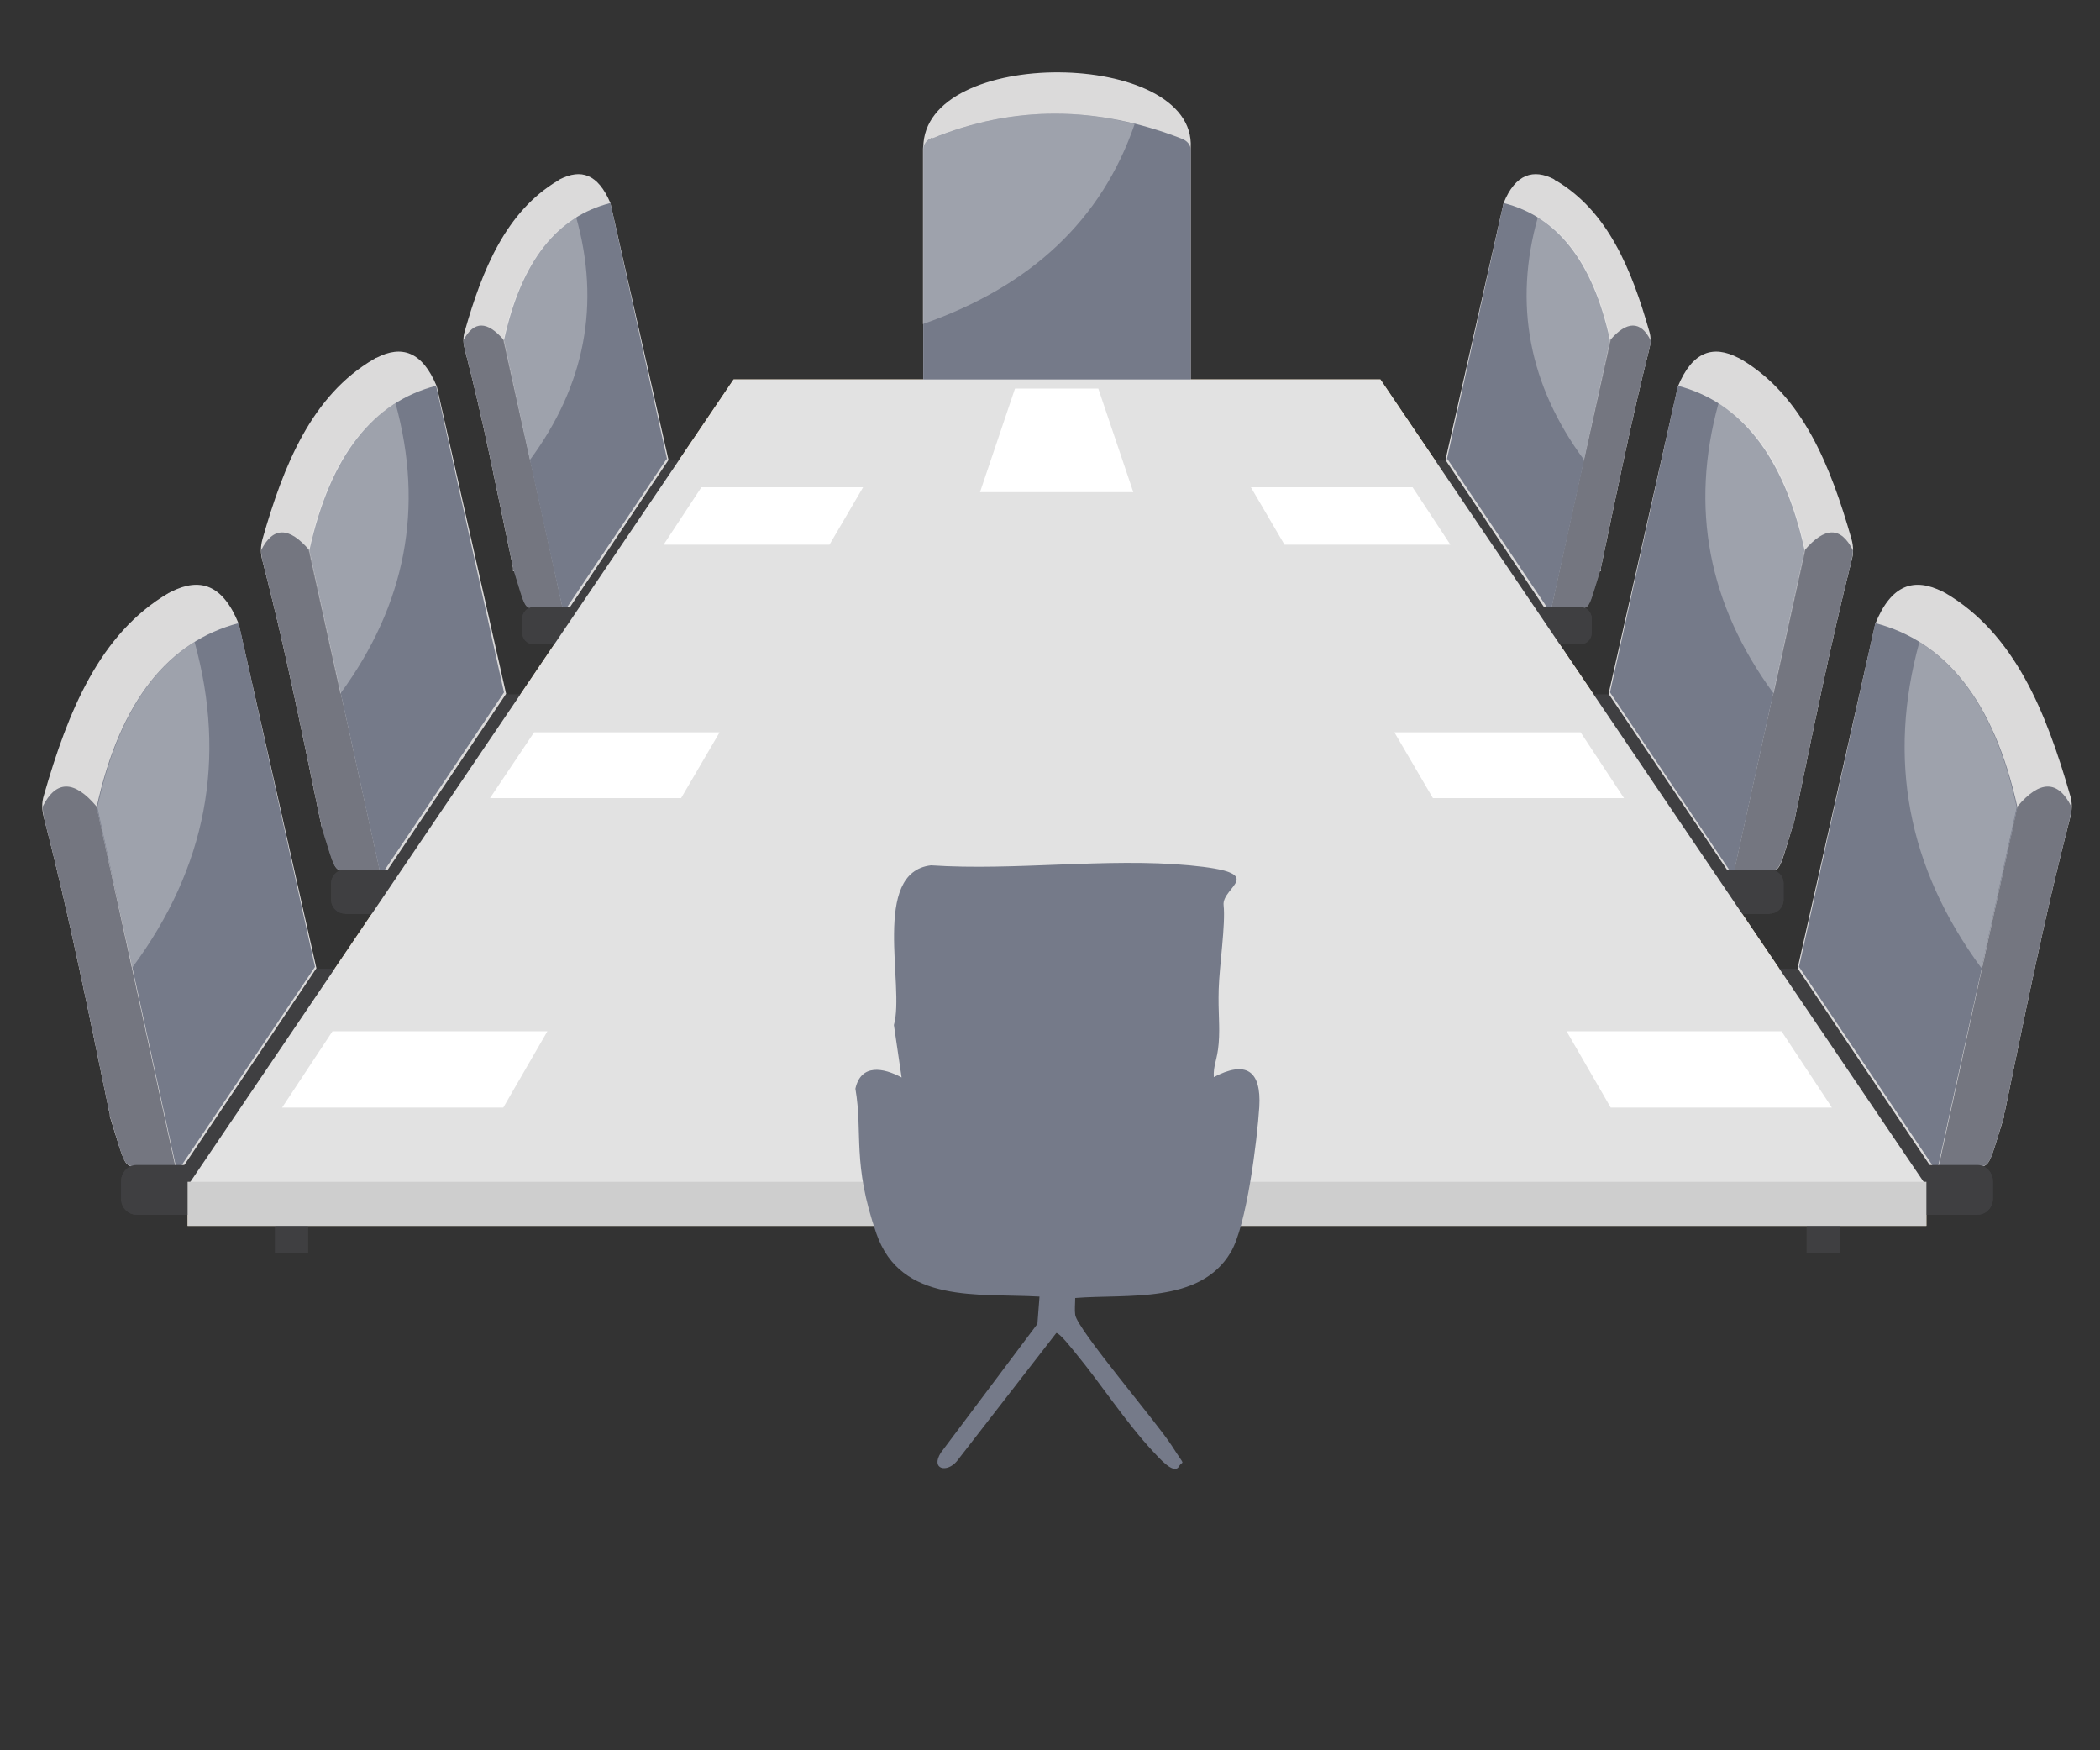 <?xml version="1.0" encoding="UTF-8"?>
<svg id="Layer_1" xmlns="http://www.w3.org/2000/svg" version="1.1" xmlns:xlink="http://www.w3.org/1999/xlink" viewBox="0 0 300 250">
  <rect x="0" y="0" width="300" height="250" fill="#333333" stroke="none"/>
  <!-- Generator: Adobe Illustrator 29.3.1, SVG Export Plug-In . SVG Version: 2.1.0 Build 151)  -->
  <path d="M170.1,21.2v49.2h-38.2V21.1c0-14.6,39-14.1,38.2,0h0Z" fill="#3f3f41" fill-rule="evenodd"/>
  <path d="M133.1,19.8c11.7-4.8,23.6-4.7,35.7,0,.8.3,1.3.9,1.3,1.6v49h-38.2V21.3c0-.7.5-1.3,1.2-1.6h0Z" fill="#221f20" fill-rule="evenodd"/>
  <path d="M133.1,19.8c9.6-3.9,19.2-4.6,29-2.1-4.7,13.7-14.8,23.2-30.3,28.6v-24.9c0-.7.5-1.3,1.2-1.6h0Z" fill="#2b2b2b" fill-rule="evenodd"/>
  <rect x="19.5" y="138.4" width="44.3" height="35.1" fill="#3f3f41"/>
  <path d="M15.7,159.4c0-.2,0-.4-.1-.6-2.9-14-5.7-28-9.3-41.9-.3-1.1-.4-2.2,0-3.4,3.4-11.8,7.9-23,17.8-28.8.1,0,.3-.2.4-.2,4-2,7.3-1.1,9.6,4.6l11.1,49.2-19.6,29.2c-8.9-2.3-6.6,2.4-9.9-8h0Z" fill="#3f3f41" fill-rule="evenodd"/>
  <path d="M15.7,159.4c0-.2,0-.4-.1-.6-2.9-14-5.7-28-9.3-41.9-.1-.6-.2-1.1-.2-1.7,1.9-3.8,4.5-3.8,7.7,0l11.4,52.1c-8.5-2-6.3,2.4-9.5-7.9h0Z" fill="#58595a" fill-rule="evenodd"/>
  <path d="M45,138.1l-19.7,29.3c-3.8-17.4-7.6-34.8-11.5-52.1,3.4-15.4,10.4-23.7,20.3-26.3l10.9,49.1Z" fill="#221f20" fill-rule="evenodd"/>
  <path d="M18.9,138.2l-5-22.9c2.6-11.9,7.3-19.5,13.9-23.6,4.6,16.7,1.7,32.2-8.9,46.5h0Z" fill="#2b2b2b" fill-rule="evenodd"/>
  <path d="M19.5,166.4h39.2c1.2,0,2.2,1,2.2,2.3v2.5c0,1.2-1,2.3-2.2,2.3H19.5c-1.2,0-2.2-1-2.2-2.3v-2.5c0-1.2,1-2.3,2.2-2.3h0Z" fill="#3f3f41" fill-rule="evenodd"/>
  <path d="M39.3,166.1v12.9h4.7v-12.9h.2c1.2,0,2.1-1,2.1-2.1v-4.2c0-1.2-.9-2.1-2.1-2.1h-5.2c-1.2,0-2.1,1-2.1,2.1v4.2c0,1.2.9,2.1,2.1,2.1h.2Z" fill="#3f3f41" fill-rule="evenodd"/>
  <rect x="49.3" y="99.2" width="39.5" height="31.3" fill="#3f3f41"/>
  <path d="M45.9,118c0-.2,0-.4-.1-.6-2.6-12.5-5.1-25-8.3-37.3-.3-1-.3-2,0-3.1,3-10.5,7-20.5,15.9-25.7.1,0,.2-.2.4-.2,3.5-1.8,6.5-1,8.6,4.1l9.9,43.9-17.5,26c-8-2-5.9,2.2-8.8-7.1h0Z" fill="#3f3f41" fill-rule="evenodd"/>
  <path d="M45.9,118c0-.2,0-.4-.1-.6-2.6-12.5-5.1-25-8.3-37.3-.1-.5-.2-1-.2-1.5,1.7-3.4,4-3.4,6.9,0l10.2,46.4c-7.6-1.8-5.6,2.1-8.5-7h0Z" fill="#58595a" fill-rule="evenodd"/>
  <path d="M72,98.9l-17.6,26.2c-3.4-15.5-6.8-31-10.2-46.5,3-13.7,9.2-21.2,18.1-23.5l9.7,43.8Z" fill="#221f20" fill-rule="evenodd"/>
  <path d="M48.6,99l-4.5-20.4c2.3-10.6,6.5-17.4,12.4-21,4.1,14.9,1.5,28.7-7.9,41.5h0Z" fill="#2b2b2b" fill-rule="evenodd"/>
  <path d="M49.3,124.2h34.9c1.1,0,2,.9,2,2v2.3c0,1.1-.9,2-2,2h-34.9c-1.1,0-2-.9-2-2v-2.3c0-1.1.9-2,2-2h0Z" fill="#3f3f41" fill-rule="evenodd"/>
  <rect x="76.2" y="65.8" width="33" height="26.2" fill="#3f3f41"/>
  <path d="M73.3,81.6c0-.2,0-.3,0-.5-2.2-10.4-4.2-20.9-6.9-31.2-.2-.8-.3-1.7,0-2.6,2.5-8.8,5.9-17.1,13.3-21.5,0,0,.2-.1.3-.2,3-1.5,5.4-.8,7.2,3.4l8.3,36.7-14.6,21.8c-6.7-1.7-4.9,1.8-7.4-5.9h0Z" fill="#3f3f41" fill-rule="evenodd"/>
  <path d="M73.3,81.6c0-.2,0-.3,0-.5-2.2-10.4-4.2-20.9-6.9-31.2-.1-.4-.2-.8-.2-1.3,1.5-2.8,3.4-2.8,5.8,0l8.5,38.8c-6.3-1.5-4.7,1.8-7.1-5.9h0Z" fill="#58595a" fill-rule="evenodd"/>
  <path d="M95.2,65.6l-14.7,21.9c-2.9-13-5.7-25.9-8.5-38.9,2.5-11.5,7.7-17.7,15.2-19.6l8.1,36.6Z" fill="#221f20" fill-rule="evenodd"/>
  <path d="M75.7,65.7l-3.8-17.1c1.9-8.8,5.5-14.6,10.4-17.6,3.5,12.4,1.3,24-6.6,34.7h0Z" fill="#2b2b2b" fill-rule="evenodd"/>
  <path d="M76.2,86.7h29.2c.9,0,1.7.8,1.7,1.7v1.9c0,.9-.7,1.7-1.7,1.7h-29.2c-.9,0-1.6-.7-1.6-1.7v-1.9c0-.9.7-1.7,1.6-1.7h0Z" fill="#3f3f41" fill-rule="evenodd"/>
  <rect x="238.2" y="138.4" width="44.3" height="35.1" fill="#3f3f41"/>
  <path d="M286.3,159.4c0-.2,0-.4.1-.6,2.9-14,5.7-28,9.3-41.9.3-1.1.4-2.2,0-3.4-3.4-11.8-7.9-23-17.8-28.8-.1,0-.3-.2-.4-.2-4-2-7.3-1.1-9.6,4.6l-11.1,49.2,19.6,29.2c8.9-2.3,6.6,2.4,9.9-8h0Z" fill="#3f3f41" fill-rule="evenodd"/>
  <path d="M286.3,159.4c0-.2,0-.4.1-.6,2.9-14,5.7-28,9.3-41.9.1-.6.2-1.1.2-1.7-1.9-3.8-4.5-3.8-7.7,0l-11.4,52.1c8.5-2,6.3,2.4,9.5-7.9h0Z" fill="#58595a" fill-rule="evenodd"/>
  <path d="M257,138.1l19.7,29.3c3.8-17.4,7.7-34.8,11.5-52.1-3.4-15.4-10.4-23.7-20.3-26.3l-10.9,49.1Z" fill="#221f20" fill-rule="evenodd"/>
  <path d="M283.1,138.2l5-22.9c-2.6-11.9-7.3-19.5-13.9-23.6-4.6,16.7-1.7,32.2,8.8,46.5h0Z" fill="#2b2b2b" fill-rule="evenodd"/>
  <path d="M282.5,166.4h-39.2c-1.2,0-2.2,1-2.2,2.3v2.5c0,1.2,1,2.3,2.2,2.3h39.2c1.2,0,2.2-1,2.2-2.3v-2.5c0-1.2-1-2.3-2.2-2.3h0Z" fill="#3f3f41" fill-rule="evenodd"/>
  <path d="M262.8,166.1v12.9h-4.7v-12.9h-.2c-1.1,0-2.1-1-2.1-2.1v-4.2c0-1.2,1-2.1,2.1-2.1h5.2c1.1,0,2.1,1,2.1,2.1v4.2c0,1.2-1,2.1-2.1,2.1h-.2Z" fill="#3f3f41" fill-rule="evenodd"/>
  <rect x="213.3" y="99.2" width="39.5" height="31.3" fill="#3f3f41"/>
  <path d="M256.2,118c0-.2,0-.4.1-.6,2.6-12.5,5.1-25,8.2-37.3.3-1,.3-2,0-3.1-3-10.5-7-20.5-15.8-25.7-.1,0-.3-.2-.4-.2-3.5-1.8-6.5-1-8.6,4.1l-9.9,43.9,17.5,26c8-2,5.9,2.2,8.8-7.1h0Z" fill="#3f3f41" fill-rule="evenodd"/>
  <path d="M256.2,118c0-.2,0-.4.1-.6,2.6-12.5,5.1-25,8.2-37.3.1-.5.2-1,.2-1.5-1.7-3.4-4-3.4-6.9,0l-10.2,46.4c7.6-1.8,5.6,2.1,8.5-7h0Z" fill="#58595a" fill-rule="evenodd"/>
  <path d="M230,98.9l17.6,26.2c3.4-15.5,6.8-31,10.2-46.5-3-13.7-9.3-21.2-18.1-23.5l-9.7,43.8Z" fill="#221f20" fill-rule="evenodd"/>
  <path d="M253.4,99l4.5-20.4c-2.3-10.6-6.5-17.4-12.4-21-4.1,14.9-1.5,28.7,7.9,41.5h0Z" fill="#2b2b2b" fill-rule="evenodd"/>
  <path d="M252.8,124.2h-35c-1.1,0-2,.9-2,2v2.3c0,1.1.9,2,2,2h35c1.1,0,2-.9,2-2v-2.3c0-1.1-.9-2-2-2h0Z" fill="#3f3f41" fill-rule="evenodd"/>
  <rect x="192.8" y="65.8" width="33" height="26.2" fill="#3f3f41"/>
  <path d="M228.7,81.6c0-.2,0-.3,0-.5,2.2-10.4,4.3-20.9,6.9-31.2.2-.8.3-1.7,0-2.6-2.5-8.8-5.9-17.1-13.3-21.5-.1,0-.2-.1-.3-.2-2.9-1.5-5.5-.8-7.2,3.4l-8.3,36.7,14.6,21.8c6.7-1.7,4.9,1.8,7.4-5.9h0Z" fill="#3f3f41" fill-rule="evenodd"/>
  <path d="M228.7,81.6c0-.2,0-.3,0-.5,2.2-10.4,4.3-20.9,6.9-31.2.1-.4.2-.8.2-1.3-1.4-2.8-3.4-2.8-5.8,0l-8.5,38.8c6.3-1.5,4.7,1.8,7.1-5.9h0Z" fill="#58595a" fill-rule="evenodd"/>
  <path d="M206.8,65.6l14.7,21.9c2.9-13,5.7-25.9,8.5-38.9-2.5-11.5-7.7-17.7-15.2-19.6l-8.1,36.6Z" fill="#221f20" fill-rule="evenodd"/>
  <path d="M226.3,65.7l3.8-17.1c-1.9-8.8-5.4-14.6-10.4-17.6-3.5,12.4-1.3,24,6.6,34.7h0Z" fill="#2b2b2b" fill-rule="evenodd"/>
  <path d="M225.8,86.7h-29.2c-.9,0-1.6.8-1.6,1.7v1.9c0,.9.7,1.7,1.6,1.7h29.2c.9,0,1.6-.7,1.6-1.7v-1.9c0-.9-.7-1.7-1.6-1.7h0Z" fill="#3f3f41" fill-rule="evenodd"/>
  <polygon points="104.8 54.2 151 54.2 197.2 54.2 197.2 54.2 197.2 54.2 274.8 168.8 274.9 168.9 274.8 168.9 151 168.9 27.2 168.9 27.1 168.9 27.2 168.8 104.8 54.2 104.8 54.2 104.8 54.2" fill="#e6d1a9" fill-rule="evenodd"/>
  <polygon points="26.8 168.8 275.2 168.8 275.2 168.8 275.2 168.9 275.2 175 275.2 175.1 275.2 175.1 26.8 175.1 26.8 175.1 26.8 175 26.8 168.9 26.8 168.8 26.8 168.8" fill="#d0bd99" fill-rule="evenodd"/>
  <path d="M156.9,55.5l5,14.8h-21.9l5-14.8h11.8Z" fill="#fff" fill-rule="evenodd"/>
  <polygon points="254.5 147.3 223.8 147.3 230.1 158.2 261.7 158.2 254.5 147.3" fill="#fff" fill-rule="evenodd"/>
  <polygon points="225.8 104.6 199.2 104.6 204.7 114 232 114 225.8 104.6" fill="#fff" fill-rule="evenodd"/>
  <polygon points="201.8 69.6 178.7 69.6 183.5 77.8 207.2 77.8 201.8 69.6" fill="#fff" fill-rule="evenodd"/>
  <polygon points="47.5 147.3 78.2 147.3 71.9 158.2 40.3 158.2 47.5 147.3" fill="#fff" fill-rule="evenodd"/>
  <polygon points="76.3 104.6 102.8 104.6 97.3 114 70 114 76.3 104.6" fill="#fff" fill-rule="evenodd"/>
  <polygon points="100.2 69.6 123.3 69.6 118.5 77.8 94.8 77.8 100.2 69.6" fill="#fff" fill-rule="evenodd"/>
  <path d="M170.1,21.2v49.2h-38.2V21.1c0-14.6,39-14.1,38.2,0h0Z" fill="#dbdada" fill-rule="evenodd"/>
  <path d="M133.1,19.8c11.7-4.8,23.6-4.7,35.7,0,.8.3,1.3.9,1.3,1.6v49h-38.2V21.3c0-.7.5-1.3,1.2-1.6h0Z" fill="#757a89" fill-rule="evenodd"/>
  <path d="M133.1,19.8c9.6-3.9,19.2-4.6,29-2.1-4.7,13.7-14.8,23.2-30.3,28.6v-24.9c0-.7.5-1.3,1.2-1.6h0Z" fill="#fff" fill-rule="evenodd" opacity=".3"/>
  <rect x="19.5" y="138.4" width="44.3" height="35.1" fill="#3f3f41"/>
  <path d="M15.7,159.4c0-.2,0-.4-.1-.6-2.9-14-5.7-28-9.3-41.9-.3-1.1-.4-2.2,0-3.4,3.4-11.8,7.9-23,17.8-28.8.1,0,.3-.2.4-.2,4-2,7.3-1.1,9.6,4.6l11.1,49.2-19.6,29.2c-8.9-2.3-6.6,2.4-9.9-8h0Z" fill="#dbdada" fill-rule="evenodd"/>
  <path d="M15.7,159.4c0-.2,0-.4-.1-.6-2.9-14-5.7-28-9.3-41.9-.1-.6-.2-1.1-.2-1.7,1.9-3.8,4.5-3.8,7.7,0l11.4,52.1c-8.5-2-6.3,2.4-9.5-7.9h0Z" fill="#747680" fill-rule="evenodd"/>
  <path d="M45,138.1l-19.7,29.3c-3.8-17.4-7.6-34.8-11.5-52.1,3.4-15.4,10.4-23.7,20.3-26.3l10.9,49.1Z" fill="#757a89" fill-rule="evenodd"/>
  <path d="M18.9,138.2l-5-22.9c2.6-11.9,7.3-19.5,13.9-23.6,4.6,16.7,1.7,32.2-8.9,46.5h0Z" fill="#fff" fill-rule="evenodd" opacity=".3"/>
  <path d="M19.5,166.4h39.2c1.2,0,2.2,1,2.2,2.3v2.5c0,1.2-1,2.3-2.2,2.3H19.5c-1.2,0-2.2-1-2.2-2.3v-2.5c0-1.2,1-2.3,2.2-2.3h0Z" fill="#3f3f41" fill-rule="evenodd"/>
  <path d="M39.3,166.1v12.9h4.7v-12.9h.2c1.2,0,2.1-1,2.1-2.1v-4.2c0-1.2-.9-2.1-2.1-2.1h-5.2c-1.2,0-2.1,1-2.1,2.1v4.2c0,1.2.9,2.1,2.1,2.1h.2Z" fill="#3f3f41" fill-rule="evenodd"/>
  <rect x="49.3" y="99.2" width="39.5" height="31.3" fill="#3f3f41"/>
  <path d="M45.9,118c0-.2,0-.4-.1-.6-2.6-12.5-5.1-25-8.3-37.3-.3-1-.3-2,0-3.1,3-10.5,7-20.5,15.9-25.7.1,0,.2-.2.4-.2,3.5-1.8,6.5-1,8.6,4.1l9.9,43.9-17.5,26c-8-2-5.9,2.2-8.8-7.1h0Z" fill="#dbdada" fill-rule="evenodd"/>
  <path d="M45.9,118c0-.2,0-.4-.1-.6-2.6-12.5-5.1-25-8.3-37.3-.1-.5-.2-1-.2-1.5,1.7-3.4,4-3.4,6.9,0l10.2,46.4c-7.6-1.8-5.6,2.1-8.5-7h0Z" fill="#747680" fill-rule="evenodd"/>
  <path d="M72,98.9l-17.6,26.2c-3.4-15.5-6.8-31-10.2-46.5,3-13.7,9.2-21.2,18.1-23.5l9.7,43.8Z" fill="#757a89" fill-rule="evenodd"/>
  <path d="M48.6,99l-4.5-20.4c2.3-10.6,6.5-17.4,12.4-21,4.1,14.9,1.5,28.7-7.9,41.5h0Z" fill="#fff" fill-rule="evenodd" opacity=".3"/>
  <path d="M49.3,124.2h34.9c1.1,0,2,.9,2,2v2.3c0,1.1-.9,2-2,2h-34.9c-1.1,0-2-.9-2-2v-2.3c0-1.1.9-2,2-2h0Z" fill="#3f3f41" fill-rule="evenodd"/>
  <rect x="76.2" y="65.8" width="33" height="26.2" fill="#3f3f41"/>
  <path d="M73.3,81.6c0-.2,0-.3,0-.5-2.2-10.4-4.2-20.9-6.9-31.2-.2-.8-.3-1.7,0-2.6,2.5-8.8,5.9-17.1,13.3-21.5,0,0,.2-.1.3-.2,3-1.5,5.4-.8,7.2,3.4l8.3,36.7-14.6,21.8c-6.7-1.7-4.9,1.8-7.4-5.9h0Z" fill="#dbdada" fill-rule="evenodd"/>
  <path d="M73.3,81.6c0-.2,0-.3,0-.5-2.2-10.4-4.2-20.9-6.9-31.2-.1-.4-.2-.8-.2-1.3,1.5-2.8,3.4-2.8,5.8,0l8.5,38.8c-6.3-1.5-4.7,1.8-7.1-5.9h0Z" fill="#747680" fill-rule="evenodd"/>
  <path d="M95.2,65.6l-14.7,21.9c-2.9-13-5.7-25.9-8.5-38.9,2.5-11.5,7.7-17.7,15.2-19.6l8.1,36.6Z" fill="#757a89" fill-rule="evenodd"/>
  <path d="M75.7,65.7l-3.8-17.1c1.9-8.8,5.5-14.6,10.4-17.6,3.5,12.4,1.3,24-6.6,34.7h0Z" fill="#fff" fill-rule="evenodd" opacity=".3"/>
  <path d="M76.2,86.7h29.2c.9,0,1.7.8,1.7,1.7v1.9c0,.9-.7,1.7-1.7,1.7h-29.2c-.9,0-1.6-.7-1.6-1.7v-1.9c0-.9.7-1.7,1.6-1.7h0Z" fill="#3f3f41" fill-rule="evenodd"/>
  <rect x="238.2" y="138.4" width="44.3" height="35.1" fill="#3f3f41"/>
  <path d="M286.3,159.4c0-.2,0-.4.1-.6,2.9-14,5.7-28,9.3-41.9.3-1.1.4-2.2,0-3.4-3.4-11.8-7.9-23-17.8-28.8-.1,0-.3-.2-.4-.2-4-2-7.3-1.1-9.6,4.6l-11.1,49.2,19.6,29.2c8.9-2.3,6.6,2.4,9.9-8h0Z" fill="#dbdada" fill-rule="evenodd"/>
  <path d="M286.3,159.4c0-.2,0-.4.1-.6,2.9-14,5.7-28,9.3-41.9.1-.6.2-1.1.2-1.7-1.9-3.8-4.5-3.8-7.7,0l-11.4,52.1c8.5-2,6.3,2.4,9.5-7.9h0Z" fill="#747680" fill-rule="evenodd"/>
  <path d="M257,138.1l19.7,29.3c3.8-17.4,7.7-34.8,11.5-52.1-3.4-15.4-10.4-23.7-20.3-26.3l-10.9,49.1Z" fill="#757a89" fill-rule="evenodd"/>
  <path d="M283.1,138.2l5-22.9c-2.6-11.9-7.3-19.5-13.9-23.6-4.6,16.7-1.7,32.2,8.8,46.5h0Z" fill="#fff" fill-rule="evenodd" opacity=".3"/>
  <path d="M282.5,166.4h-39.2c-1.2,0-2.2,1-2.2,2.3v2.5c0,1.2,1,2.3,2.2,2.3h39.2c1.2,0,2.2-1,2.2-2.3v-2.5c0-1.2-1-2.3-2.2-2.3h0Z" fill="#3f3f41" fill-rule="evenodd"/>
  <path d="M262.8,166.1v12.9h-4.7v-12.9h-.2c-1.1,0-2.1-1-2.1-2.1v-4.2c0-1.2,1-2.1,2.1-2.1h5.2c1.1,0,2.1,1,2.1,2.1v4.2c0,1.2-1,2.1-2.1,2.1h-.2Z" fill="#3f3f41" fill-rule="evenodd"/>
  <rect x="213.3" y="99.2" width="39.5" height="31.3" fill="#3f3f41"/>
  <path d="M256.2,118c0-.2,0-.4.1-.6,2.6-12.5,5.1-25,8.2-37.3.3-1,.3-2,0-3.1-3-10.5-7-20.5-15.8-25.7-.1,0-.3-.2-.4-.2-3.5-1.8-6.5-1-8.6,4.1l-9.9,43.9,17.5,26c8-2,5.9,2.2,8.8-7.1h0Z" fill="#dbdada" fill-rule="evenodd"/>
  <path d="M256.2,118c0-.2,0-.4.1-.6,2.6-12.5,5.1-25,8.2-37.3.1-.5.2-1,.2-1.5-1.7-3.4-4-3.4-6.9,0l-10.2,46.4c7.6-1.8,5.6,2.1,8.5-7h0Z" fill="#747680" fill-rule="evenodd"/>
  <path d="M230,98.9l17.6,26.2c3.4-15.5,6.8-31,10.2-46.5-3-13.7-9.3-21.2-18.1-23.5l-9.7,43.8Z" fill="#757a89" fill-rule="evenodd"/>
  <path d="M253.4,99l4.5-20.4c-2.3-10.6-6.5-17.4-12.4-21-4.1,14.9-1.5,28.7,7.9,41.5h0Z" fill="#fff" fill-rule="evenodd" opacity=".3"/>
  <path d="M252.8,124.2h-35c-1.1,0-2,.9-2,2v2.3c0,1.1.9,2,2,2h35c1.1,0,2-.9,2-2v-2.3c0-1.1-.9-2-2-2h0Z" fill="#3f3f41" fill-rule="evenodd"/>
  <rect x="192.8" y="65.8" width="33" height="26.2" fill="#3f3f41"/>
  <path d="M228.7,81.6c0-.2,0-.3,0-.5,2.2-10.4,4.3-20.9,6.9-31.2.2-.8.3-1.7,0-2.6-2.5-8.8-5.9-17.1-13.3-21.5-.1,0-.2-.1-.3-.2-2.9-1.5-5.5-.8-7.2,3.4l-8.3,36.7,14.6,21.8c6.7-1.7,4.9,1.8,7.4-5.9h0Z" fill="#dbdada" fill-rule="evenodd"/>
  <path d="M228.7,81.6c0-.2,0-.3,0-.5,2.2-10.4,4.3-20.9,6.9-31.2.1-.4.2-.8.2-1.3-1.4-2.8-3.4-2.8-5.8,0l-8.5,38.8c6.3-1.5,4.7,1.8,7.1-5.9h0Z" fill="#747680" fill-rule="evenodd"/>
  <path d="M206.8,65.6l14.7,21.9c2.9-13,5.7-25.9,8.5-38.9-2.5-11.5-7.7-17.7-15.2-19.6l-8.1,36.6Z" fill="#757a89" fill-rule="evenodd"/>
  <path d="M226.3,65.7l3.8-17.1c-1.9-8.8-5.4-14.6-10.4-17.6-3.5,12.4-1.3,24,6.6,34.7h0Z" fill="#fff" fill-rule="evenodd" opacity=".3"/>
  <path d="M225.8,86.7h-29.2c-.9,0-1.6.8-1.6,1.7v1.9c0,.9.7,1.7,1.6,1.7h29.2c.9,0,1.6-.7,1.6-1.7v-1.9c0-.9-.7-1.7-1.6-1.7h0Z" fill="#3f3f41" fill-rule="evenodd"/>
  <polygon points="104.8 54.2 151 54.2 197.2 54.2 197.2 54.2 197.2 54.2 274.8 168.8 274.9 168.9 274.8 168.9 151 168.9 27.2 168.9 27.1 168.9 27.2 168.8 104.8 54.2 104.8 54.2 104.8 54.2" fill="#e2e2e2" fill-rule="evenodd"/>
  <polygon points="26.8 168.8 275.2 168.8 275.2 168.8 275.2 168.9 275.2 175 275.2 175.1 275.2 175.1 26.8 175.1 26.8 175.1 26.8 175 26.8 168.9 26.8 168.8 26.8 168.8" fill="#cecece" fill-rule="evenodd"/>
  <path d="M156.9,55.5l5,14.8h-21.9l5-14.8h11.8Z" fill="#fff" fill-rule="evenodd"/>
  <polygon points="254.5 147.3 223.8 147.3 230.1 158.2 261.7 158.2 254.5 147.3" fill="#fff" fill-rule="evenodd"/>
  <polygon points="225.8 104.6 199.2 104.6 204.7 114 232 114 225.8 104.6" fill="#fff" fill-rule="evenodd"/>
  <polygon points="201.8 69.6 178.7 69.6 183.5 77.8 207.2 77.8 201.8 69.6" fill="#fff" fill-rule="evenodd"/>
  <polygon points="47.5 147.3 78.2 147.3 71.9 158.2 40.3 158.2 47.5 147.3" fill="#fff" fill-rule="evenodd"/>
  <polygon points="76.3 104.6 102.8 104.6 97.3 114 70 114 76.3 104.6" fill="#fff" fill-rule="evenodd"/>
  <polygon points="100.2 69.6 123.3 69.6 118.5 77.8 94.8 77.8 100.2 69.6" fill="#fff" fill-rule="evenodd"/>
  <path d="M173.3,153.9c4.7-2.5,6.9-1,6.6,4.2-.3,4.7-1.8,17-4.1,20.8-4.4,7.4-14.8,5.9-22.2,6.5,0,.8-.1,1.7,0,2.4.3,2.1,11.7,15.4,13.8,18.7s1.6,1.9,1,3c-.8,1.2-3-1.5-3.7-2.2-4-4.3-7.3-9.5-11.1-14.1-.5-.6-2.2-2.8-2.7-2.8l-14.2,18.3c-1.4,1.7-3.8,1.2-2.3-1.2l13.8-18.4.3-3.9c-8.7-.5-19.8,1.1-23.3-9s-1.9-14.3-3-20.7c.8-3.6,4-3,6.6-1.6l-1.1-7.5c1.6-5.5-3.3-21.8,5.3-22.8,11.9.8,25.2-1.1,36.9,0s4.6,3,4.9,5.7-.6,8.6-.7,12,.2,5.2,0,7.7-.8,3.1-.7,4.9Z" fill="#757a89"/>
</svg>